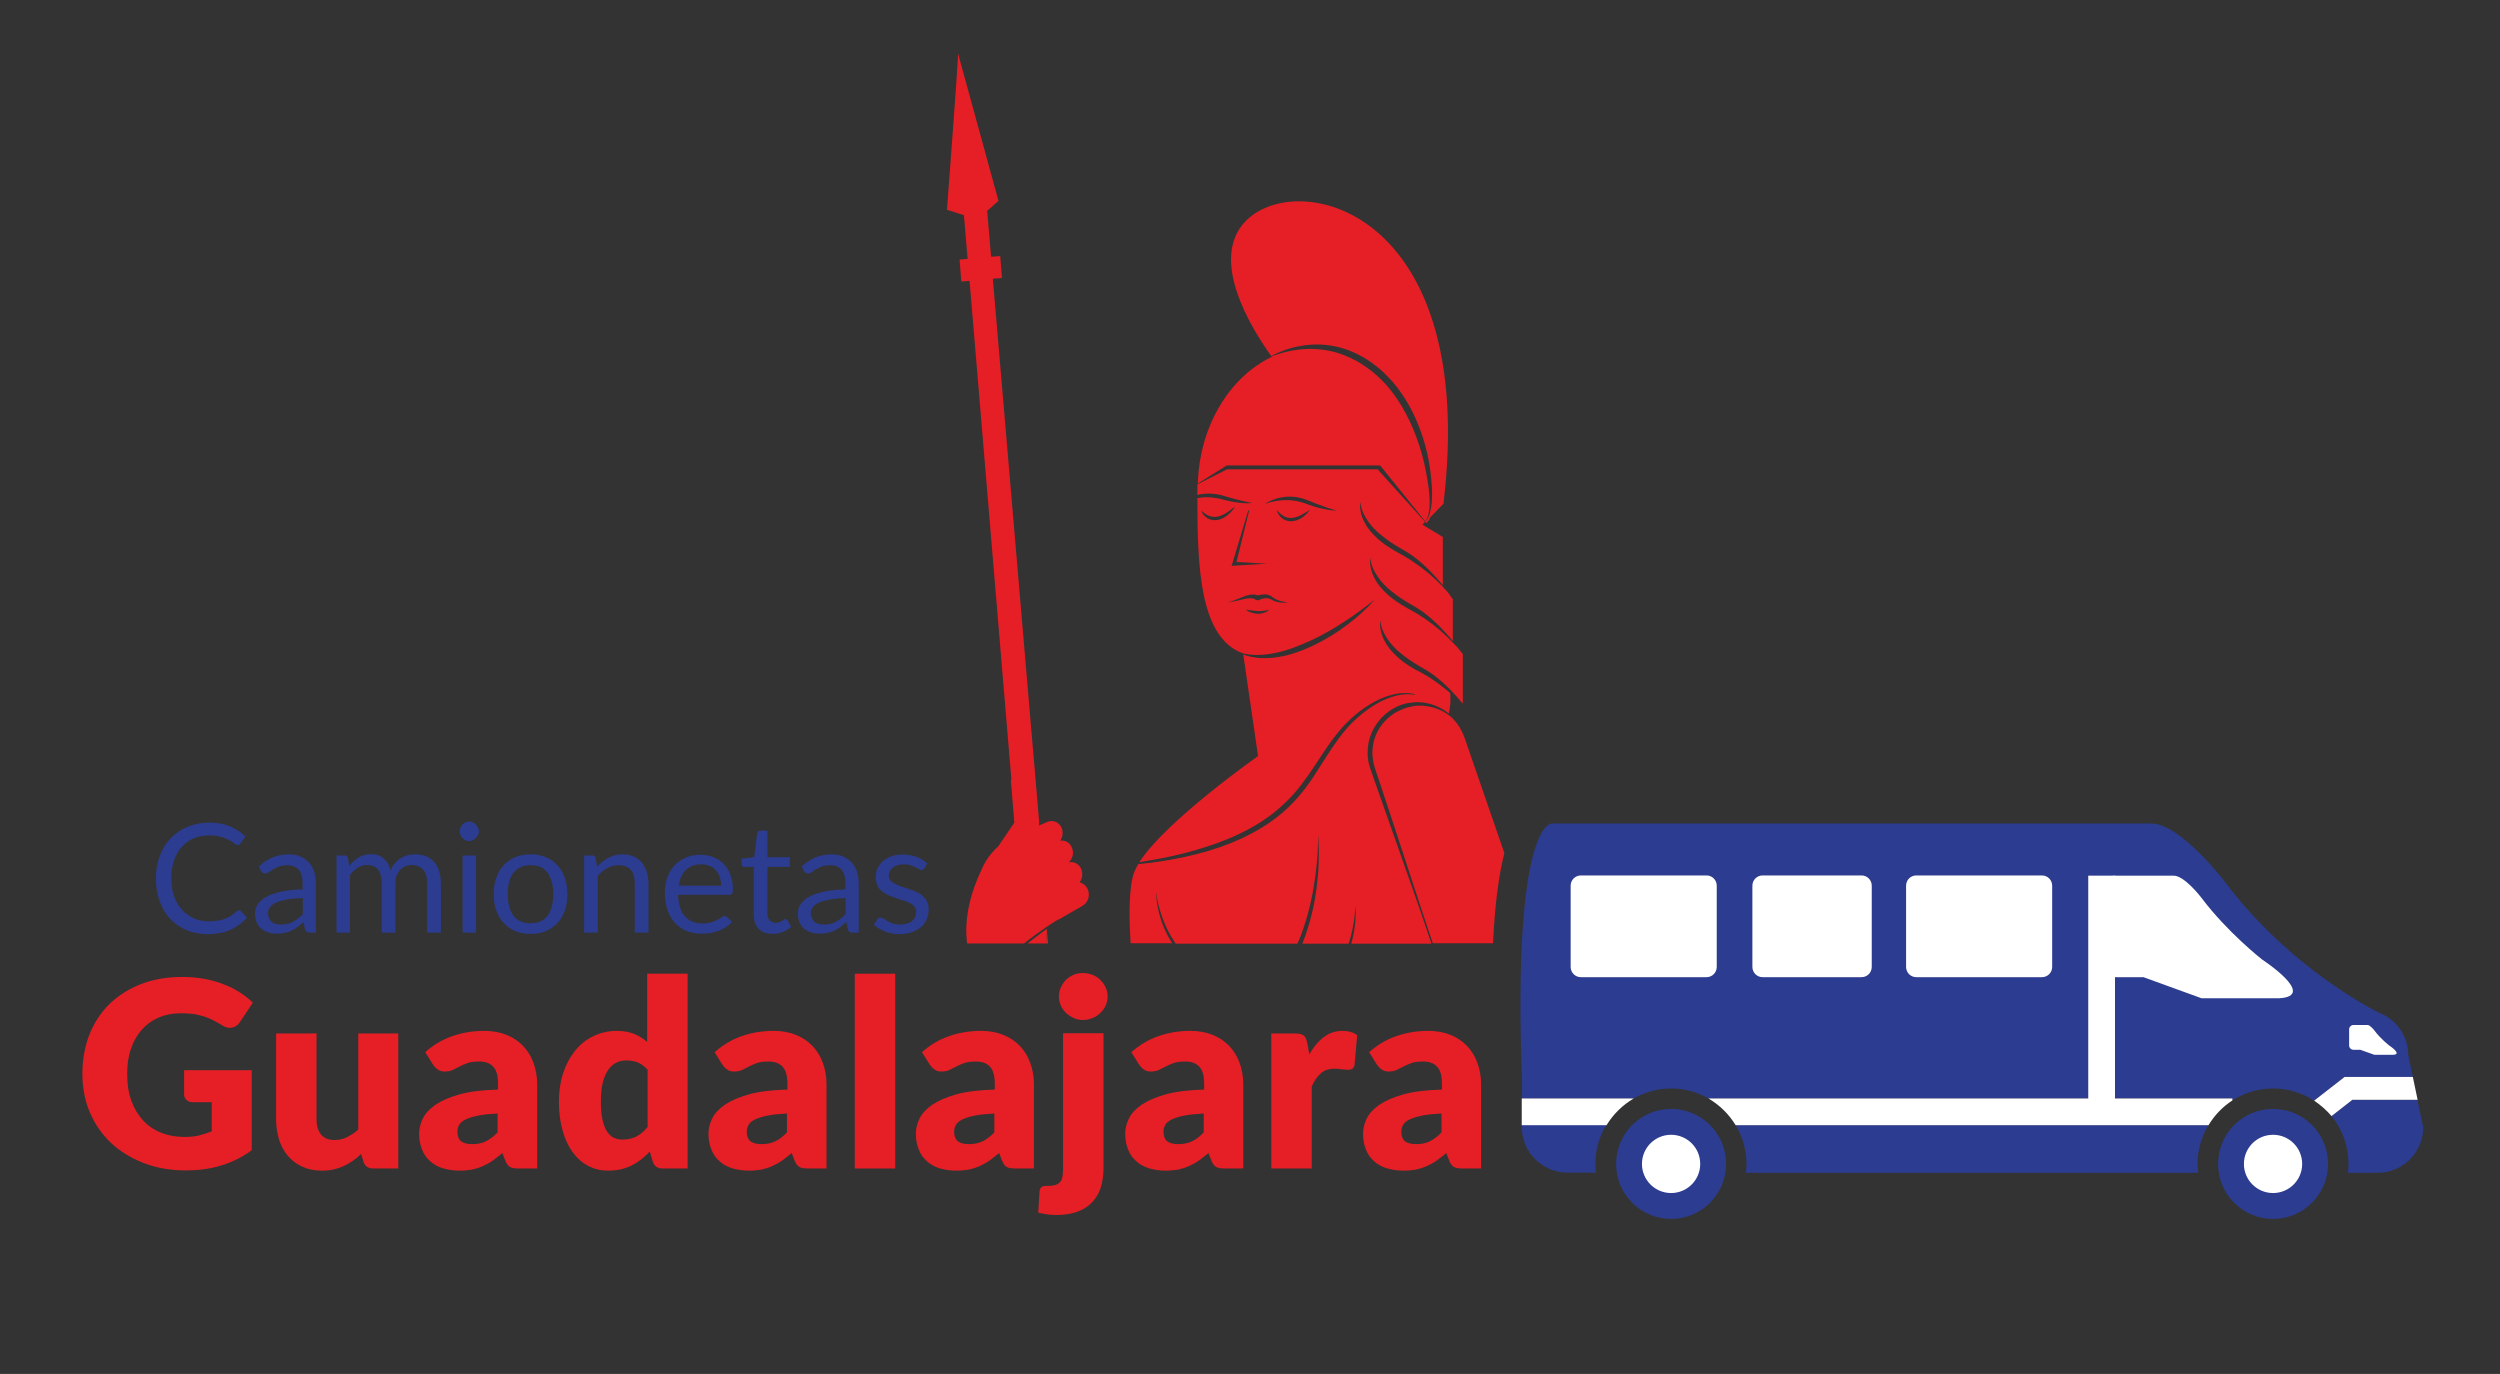 <svg xmlns="http://www.w3.org/2000/svg" xmlns:xlink="http://www.w3.org/1999/xlink" x="0px" y="0px" viewBox="0 0 1150 632" style="enable-background:new 0 0 1150 632;" xml:space="preserve"><rect x="0" y="0" width="1150" height="632" fill="#333333" stroke="none"/><style type="text/css">	.st0{fill:none;stroke:#009FE3;stroke-width:2;stroke-miterlimit:10;}	.st1{opacity:0.44;fill:none;stroke:#009FE3;stroke-width:11;stroke-linecap:round;stroke-miterlimit:10;}	.st2{opacity:0.44;fill:none;stroke:#009FE3;stroke-width:9;stroke-linecap:round;stroke-miterlimit:10;}	.st3{fill:#E51F25;}	.st4{fill:#009640;}	.st5{fill:#FFFFFF;}	.st6{fill:none;stroke:#FFFFFF;stroke-miterlimit:10;}	.st7{fill:none;stroke:#FFFFFF;stroke-width:20;stroke-miterlimit:10;}	.st8{fill:#009FE3;}	.st9{fill:#FFED00;}	.st10{fill:none;stroke:#009FE3;stroke-width:3;stroke-miterlimit:10;}	.st11{fill:#BF1622;stroke:#FFED00;stroke-miterlimit:10;}	.st12{fill:none;}	.st13{fill:#E30613;}	.st14{fill:none;stroke:#E51F25;stroke-width:4;stroke-linecap:round;stroke-miterlimit:10;}	.st15{fill:none;stroke:#E51F25;stroke-width:2;stroke-linecap:round;stroke-miterlimit:10;}	.st16{fill:none;stroke:#E30613;stroke-width:3;stroke-miterlimit:10;}	.st17{fill:none;stroke:#FFFFFF;stroke-width:3;stroke-miterlimit:10;}	.st18{fill:none;stroke:#FFFFFF;stroke-width:3.2;stroke-miterlimit:10;}	.st19{fill:#2C3C90;}	.st20{fill:#020203;}	.st21{fill:none;stroke:#FFFFFF;stroke-width:5;stroke-miterlimit:10;}	.st22{fill:none;stroke:#020203;stroke-miterlimit:10;}	.st23{fill:none;stroke:#FFFFFF;stroke-width:6;stroke-miterlimit:10;}	.st24{fill:none;stroke:#FFFFFF;stroke-width:7;stroke-miterlimit:10;}	.st25{fill:none;stroke:#FFED00;stroke-width:3;stroke-miterlimit:10;}	.st26{fill:none;stroke:#009FE3;stroke-width:50;stroke-linecap:round;stroke-miterlimit:10;}	.st27{fill:none;stroke:#009FE3;stroke-width:50;stroke-miterlimit:10;}	.st28{fill:none;stroke:#009FE3;stroke-width:44;stroke-miterlimit:10;}	.st29{fill:none;stroke:#009FE3;stroke-miterlimit:10;}	.st30{fill:none;stroke:#009FE3;stroke-width:12;stroke-miterlimit:10;}	.st31{opacity:0.55;fill:#009FE3;}	.st32{fill:#991914;}	.st33{fill:none;stroke:#FFFFFF;stroke-width:2;stroke-miterlimit:10;}	.st34{fill:none;stroke:#E51F25;stroke-width:11;stroke-linecap:round;stroke-miterlimit:10;}	.st35{fill:none;stroke:#009FE3;stroke-width:11;stroke-linecap:round;stroke-miterlimit:10;}	.st36{fill:#FCC401;}</style><g id="Capa_1"></g><g id="Capa_2">	<g>		<g>			<g>				<path class="st3" d="M466.6,383.7c0.1,0,0.2,0,0.3,0c0.1,0,0.2,1.8,0.3,1.8c3.2-1.4,6.7-3.9,10-4.9c0,0,0,0,0.1-0.1     c0,0,0.1-0.1,0.1-0.1l0,0c0.4-1.3-0.3,13.1,0.4,12c-0.4,0,0.5-15.6,0.1-15.6l-21.2-248.6l4.2-0.3l-0.8-10.1l-4.2,0.3l-1.8-21.1     l5.2-4.6l-18.6-67.8c0.3,0.9-5.1,71.9-5.1,71.9l7.8,2.5l1.7,20.1l-3.7,0.3l0.8,10.1l3.8-0.3l21.5,256.4     C467,385.7,466.8,383.6,466.6,383.7z"></path>			</g>		</g>	</g>	<g>		<path class="st19" d="M109.9,418.7c0.4,0,0.7,0.2,1,0.5l2.7,2.9c-2.1,2.4-4.5,4.2-7.5,5.6c-2.9,1.3-6.5,2-10.6,2   c-3.6,0-6.9-0.6-9.8-1.9c-2.9-1.2-5.4-3-7.5-5.2c-2.1-2.3-3.7-5-4.8-8.1c-1.1-3.2-1.7-6.6-1.7-10.4c0-3.8,0.6-7.2,1.8-10.4   c1.2-3.2,2.9-5.9,5-8.1c2.2-2.3,4.7-4,7.8-5.3c3-1.2,6.3-1.9,10-1.9c3.6,0,6.7,0.6,9.4,1.7c2.7,1.1,5.1,2.7,7.2,4.7l-2.2,3.1   c-0.1,0.2-0.3,0.4-0.5,0.6c-0.2,0.2-0.5,0.2-0.9,0.2c-0.4,0-0.9-0.2-1.5-0.7c-0.6-0.5-1.4-1-2.4-1.5c-1-0.6-2.2-1.1-3.7-1.5   c-1.5-0.5-3.3-0.7-5.4-0.7c-2.6,0-5,0.4-7.1,1.3s-4,2.2-5.5,3.9c-1.6,1.7-2.8,3.8-3.6,6.2c-0.9,2.5-1.3,5.2-1.3,8.3   c0,3.1,0.4,5.9,1.3,8.4c0.9,2.5,2.1,4.5,3.7,6.2c1.6,1.7,3.4,3,5.5,3.9c2.1,0.9,4.4,1.3,6.8,1.3c1.5,0,2.8-0.1,4-0.3   c1.2-0.2,2.3-0.4,3.3-0.8c1-0.4,2-0.8,2.8-1.4c0.9-0.6,1.7-1.3,2.6-2C109.1,418.8,109.5,418.7,109.9,418.7z"></path>		<path class="st19" d="M119.1,398.6c2-1.9,4.1-3.3,6.3-4.2c2.3-0.9,4.8-1.4,7.5-1.4c2,0,3.7,0.3,5.3,1c1.5,0.7,2.8,1.6,3.9,2.7   c1.1,1.2,1.8,2.6,2.4,4.2c0.5,1.7,0.8,3.5,0.8,5.5V429h-2.8c-0.6,0-1.1-0.1-1.4-0.3c-0.3-0.2-0.6-0.6-0.8-1.2l-0.7-3.4   c-0.9,0.9-1.8,1.6-2.7,2.3s-1.8,1.2-2.8,1.7c-1,0.5-2,0.8-3.1,1c-1.1,0.2-2.3,0.4-3.7,0.4c-1.4,0-2.7-0.2-3.9-0.6s-2.3-1-3.2-1.7   s-1.6-1.7-2.1-2.9c-0.5-1.2-0.8-2.6-0.8-4.2c0-1.4,0.4-2.7,1.2-4c0.8-1.3,2-2.4,3.7-3.4s4-1.8,6.8-2.5c2.8-0.6,6.2-1,10.2-1.1   v-2.8c0-2.8-0.6-4.8-1.8-6.2c-1.2-1.4-2.9-2.1-5.2-2.1c-1.5,0-2.8,0.2-3.9,0.6c-1,0.4-1.9,0.8-2.7,1.3c-0.8,0.5-1.4,0.9-2,1.3   c-0.5,0.4-1.1,0.6-1.6,0.6c-0.4,0-0.8-0.1-1.1-0.3c-0.3-0.2-0.6-0.5-0.8-0.8L119.1,398.6z M139.2,413.1c-2.9,0.1-5.3,0.3-7.3,0.7   c-2,0.4-3.7,0.8-4.9,1.4c-1.3,0.6-2.2,1.3-2.8,2.1c-0.6,0.8-0.9,1.7-0.9,2.7c0,0.9,0.2,1.7,0.5,2.4s0.7,1.2,1.2,1.7   c0.5,0.4,1.1,0.7,1.9,0.9c0.7,0.2,1.5,0.3,2.3,0.3c1.1,0,2.1-0.1,3-0.3s1.8-0.5,2.6-1s1.6-0.9,2.3-1.5c0.7-0.6,1.5-1.2,2.2-2   V413.1z"></path>		<path class="st19" d="M154.8,429v-35.5h3.7c0.9,0,1.4,0.4,1.6,1.3l0.5,3.6c1.3-1.6,2.8-2.9,4.4-4c1.6-1,3.5-1.5,5.7-1.5   c2.4,0,4.3,0.7,5.8,2c1.5,1.3,2.5,3.1,3.2,5.4c0.5-1.3,1.2-2.4,2-3.3c0.8-0.9,1.7-1.7,2.7-2.3c1-0.6,2.1-1.1,3.2-1.3   c1.1-0.3,2.3-0.4,3.4-0.4c1.9,0,3.5,0.3,5,0.9c1.5,0.6,2.7,1.5,3.7,2.6c1,1.1,1.8,2.5,2.3,4.2c0.5,1.7,0.8,3.6,0.8,5.7V429h-6.3   v-22.6c0-2.8-0.6-4.9-1.8-6.3c-1.2-1.4-3-2.2-5.2-2.2c-1,0-2,0.2-2.9,0.5c-0.9,0.4-1.7,0.9-2.4,1.6c-0.7,0.7-1.3,1.6-1.7,2.6   c-0.4,1.1-0.6,2.3-0.6,3.7V429h-6.3v-22.6c0-2.8-0.6-5-1.7-6.4c-1.1-1.4-2.8-2.1-5-2.1c-1.5,0-3,0.4-4.3,1.2   c-1.3,0.8-2.5,2-3.6,3.4V429H154.8z"></path>		<path class="st19" d="M220.3,382.4c0,0.6-0.1,1.2-0.4,1.7c-0.2,0.5-0.6,1-1,1.4s-0.9,0.7-1.4,1c-0.5,0.2-1.1,0.4-1.7,0.4   c-0.6,0-1.2-0.1-1.7-0.4c-0.5-0.2-1-0.6-1.4-1c-0.4-0.4-0.7-0.9-0.9-1.4c-0.2-0.5-0.3-1.1-0.3-1.7c0-0.6,0.1-1.2,0.3-1.7   c0.2-0.5,0.5-1,0.9-1.4c0.4-0.4,0.9-0.7,1.4-1c0.5-0.2,1.1-0.4,1.7-0.4c0.6,0,1.2,0.1,1.7,0.4c0.5,0.2,1,0.6,1.4,1   c0.4,0.4,0.7,0.9,1,1.4C220.2,381.3,220.3,381.8,220.3,382.4z M219,393.6V429h-6.2v-35.5H219z"></path>		<path class="st19" d="M244.1,393c2.6,0,4.9,0.4,7,1.3c2.1,0.9,3.8,2.1,5.3,3.7c1.5,1.6,2.6,3.5,3.4,5.8s1.2,4.8,1.2,7.5   c0,2.8-0.4,5.3-1.2,7.6c-0.8,2.2-1.9,4.2-3.4,5.7c-1.5,1.6-3.2,2.8-5.3,3.7c-2.1,0.9-4.4,1.3-7,1.3c-2.6,0-5-0.4-7.1-1.3   s-3.9-2.1-5.3-3.7c-1.5-1.6-2.6-3.5-3.4-5.7c-0.8-2.2-1.2-4.8-1.2-7.6c0-2.8,0.4-5.3,1.2-7.5c0.8-2.3,1.9-4.2,3.4-5.8   s3.2-2.8,5.3-3.7S241.5,393,244.1,393z M244.1,424.7c3.5,0,6.1-1.2,7.8-3.5s2.6-5.6,2.6-9.8c0-4.2-0.9-7.5-2.6-9.9   c-1.7-2.4-4.3-3.5-7.8-3.5c-1.8,0-3.3,0.3-4.6,0.9c-1.3,0.6-2.4,1.5-3.3,2.6c-0.9,1.1-1.5,2.5-2,4.2s-0.6,3.6-0.6,5.7   c0,4.2,0.9,7.5,2.6,9.8S240.6,424.7,244.1,424.7z"></path>		<path class="st19" d="M274.7,398.7c0.8-0.9,1.6-1.6,2.4-2.3s1.8-1.3,2.7-1.8s2-0.9,3.1-1.2c1.1-0.3,2.3-0.4,3.5-0.4   c1.9,0,3.6,0.3,5.1,1c1.5,0.6,2.7,1.6,3.7,2.7c1,1.2,1.7,2.6,2.3,4.3c0.5,1.7,0.8,3.5,0.8,5.5V429h-6.3v-22.6   c0-2.7-0.6-4.8-1.8-6.2c-1.2-1.5-3.1-2.2-5.6-2.2c-1.8,0-3.6,0.4-5.2,1.3s-3.1,2.1-4.4,3.6V429h-6.3v-35.5h3.7   c0.9,0,1.4,0.4,1.6,1.3L274.7,398.7z"></path>		<path class="st19" d="M336.7,424.1c-0.8,0.9-1.7,1.7-2.8,2.4c-1.1,0.7-2.2,1.3-3.4,1.7s-2.5,0.8-3.8,1c-1.3,0.2-2.6,0.3-3.9,0.3   c-2.4,0-4.7-0.4-6.8-1.2c-2.1-0.8-3.8-2-5.4-3.6c-1.5-1.6-2.7-3.6-3.5-5.9c-0.8-2.4-1.3-5.1-1.3-8.1c0-2.5,0.4-4.8,1.1-6.9   c0.8-2.1,1.8-4,3.3-5.6c1.4-1.6,3.2-2.8,5.2-3.7c2.1-0.9,4.4-1.3,6.9-1.3c2.1,0,4.1,0.4,5.9,1.1c1.8,0.7,3.4,1.7,4.7,3.1   s2.4,3,3.1,5s1.1,4.2,1.1,6.7c0,1-0.1,1.6-0.3,2c-0.2,0.3-0.6,0.5-1.2,0.5h-23.7c0.1,2.2,0.4,4.2,0.9,5.8c0.5,1.7,1.3,3,2.3,4.1   c1,1.1,2.1,1.9,3.5,2.5c1.4,0.5,2.9,0.8,4.5,0.8c1.6,0,2.9-0.2,4-0.5c1.1-0.4,2.1-0.8,2.9-1.2s1.5-0.8,2-1.2   c0.5-0.4,1-0.5,1.4-0.5c0.5,0,0.9,0.2,1.2,0.6L336.7,424.1z M331.7,407.4c0-1.4-0.2-2.8-0.6-4c-0.4-1.2-1-2.2-1.8-3.1   c-0.8-0.9-1.7-1.6-2.9-2c-1.1-0.5-2.4-0.7-3.8-0.7c-3,0-5.3,0.9-7.1,2.6s-2.8,4.1-3.2,7.2H331.7z"></path>		<path class="st19" d="M355.5,429.6c-2.8,0-5-0.8-6.5-2.3c-1.5-1.6-2.3-3.8-2.3-6.8v-21.7h-4.3c-0.4,0-0.7-0.1-0.9-0.3   c-0.3-0.2-0.4-0.6-0.4-1v-2.5l5.8-0.7l1.4-11c0.1-0.3,0.2-0.6,0.5-0.9c0.2-0.2,0.6-0.3,1-0.3h3.2v12.2h10.3v4.5H353v21.3   c0,1.5,0.4,2.6,1.1,3.3c0.7,0.7,1.7,1.1,2.8,1.1c0.7,0,1.2-0.1,1.7-0.3c0.5-0.2,0.9-0.4,1.2-0.6c0.3-0.2,0.6-0.4,0.9-0.6   c0.2-0.2,0.5-0.3,0.6-0.3c0.3,0,0.6,0.2,0.9,0.6l1.8,3c-1.1,1-2.4,1.8-3.9,2.4C358.7,429.3,357.1,429.6,355.5,429.6z"></path>		<path class="st19" d="M368.8,398.6c2-1.9,4.1-3.3,6.3-4.2c2.3-0.9,4.8-1.4,7.5-1.4c2,0,3.7,0.3,5.3,1c1.5,0.7,2.8,1.6,3.9,2.7   c1.1,1.2,1.8,2.6,2.4,4.2c0.5,1.7,0.8,3.5,0.8,5.5V429h-2.8c-0.6,0-1.1-0.1-1.4-0.3c-0.3-0.2-0.6-0.6-0.8-1.2l-0.7-3.4   c-0.9,0.9-1.8,1.6-2.7,2.3s-1.8,1.2-2.8,1.7c-1,0.5-2,0.8-3.1,1c-1.1,0.2-2.3,0.4-3.7,0.4c-1.4,0-2.7-0.2-3.9-0.6s-2.3-1-3.2-1.7   s-1.6-1.7-2.1-2.9c-0.5-1.2-0.8-2.6-0.8-4.2c0-1.4,0.4-2.7,1.2-4c0.8-1.3,2-2.4,3.7-3.4s4-1.8,6.8-2.5c2.8-0.6,6.2-1,10.2-1.1   v-2.8c0-2.8-0.6-4.8-1.8-6.2c-1.2-1.4-2.9-2.1-5.2-2.1c-1.5,0-2.8,0.2-3.9,0.6c-1,0.4-1.9,0.8-2.7,1.3c-0.8,0.5-1.4,0.9-2,1.3   c-0.5,0.4-1.1,0.6-1.6,0.6c-0.4,0-0.8-0.1-1.1-0.3c-0.3-0.2-0.6-0.5-0.8-0.8L368.8,398.6z M388.9,413.1c-2.9,0.1-5.3,0.3-7.3,0.7   c-2,0.4-3.7,0.8-4.9,1.4c-1.3,0.6-2.2,1.3-2.8,2.1c-0.6,0.8-0.9,1.7-0.9,2.7c0,0.9,0.2,1.7,0.5,2.4s0.7,1.2,1.2,1.7   c0.5,0.4,1.1,0.7,1.9,0.9c0.7,0.2,1.5,0.3,2.3,0.3c1.1,0,2.1-0.1,3-0.3s1.8-0.5,2.6-1s1.6-0.9,2.3-1.5c0.7-0.6,1.5-1.2,2.2-2   V413.1z"></path>		<path class="st19" d="M425.2,399.4c-0.3,0.5-0.7,0.8-1.3,0.8c-0.3,0-0.7-0.1-1.2-0.4s-1-0.5-1.6-0.9c-0.6-0.3-1.4-0.6-2.3-0.9   c-0.9-0.3-1.9-0.4-3.1-0.4c-1.1,0-2,0.1-2.8,0.4c-0.8,0.3-1.6,0.6-2.2,1.1c-0.6,0.5-1.1,1-1.4,1.6s-0.5,1.3-0.5,2   c0,0.9,0.3,1.7,0.8,2.3c0.5,0.6,1.2,1.1,2.1,1.6c0.9,0.4,1.8,0.8,2.9,1.2c1.1,0.3,2.2,0.7,3.4,1.1c1.2,0.4,2.3,0.8,3.4,1.3   c1.1,0.5,2.1,1,2.9,1.8s1.6,1.6,2.1,2.6c0.5,1,0.8,2.2,0.8,3.7c0,1.6-0.3,3.1-0.9,4.5c-0.6,1.4-1.4,2.6-2.6,3.6   c-1.1,1-2.5,1.8-4.2,2.4c-1.7,0.6-3.6,0.9-5.7,0.9c-2.5,0-4.7-0.4-6.7-1.2c-2-0.8-3.7-1.8-5.1-3.1l1.5-2.4   c0.2-0.3,0.4-0.5,0.7-0.7c0.3-0.2,0.6-0.2,1-0.2c0.4,0,0.9,0.2,1.3,0.5c0.5,0.3,1,0.7,1.7,1.1c0.7,0.4,1.5,0.8,2.4,1.1   c1,0.3,2.1,0.5,3.6,0.5c1.2,0,2.3-0.2,3.2-0.5c0.9-0.3,1.7-0.7,2.3-1.3c0.6-0.5,1.1-1.2,1.3-1.9c0.3-0.7,0.4-1.4,0.4-2.2   c0-1-0.3-1.8-0.8-2.4c-0.5-0.6-1.2-1.2-2.1-1.6s-1.8-0.9-3-1.2c-1.1-0.3-2.2-0.7-3.4-1.1c-1.2-0.4-2.3-0.8-3.4-1.3   c-1.1-0.5-2.1-1.1-3-1.8s-1.6-1.6-2.1-2.7s-0.8-2.4-0.8-3.9c0-1.4,0.3-2.7,0.8-3.9c0.6-1.2,1.4-2.3,2.4-3.3c1.1-0.9,2.4-1.7,4-2.3   c1.6-0.6,3.3-0.8,5.4-0.8c2.3,0,4.4,0.4,6.3,1.1c1.9,0.7,3.5,1.7,4.8,3L425.2,399.4z"></path>	</g>	<g>		<path class="st3" d="M84.8,492.3h31v36.8c-4.5,3.3-9.2,5.6-14.3,7.1s-10.3,2.2-15.8,2.2c-7.2,0-13.7-1.1-19.6-3.4   c-5.9-2.3-10.9-5.4-15.1-9.3c-4.2-4-7.4-8.7-9.7-14.1c-2.3-5.4-3.4-11.4-3.4-17.7c0-6.5,1.1-12.5,3.2-17.9s5.2-10.1,9.2-14.1   c4-3.9,8.9-7,14.5-9.2s12-3.3,19.1-3.3c3.6,0,7,0.3,10.2,0.9c3.2,0.6,6.1,1.4,8.8,2.5c2.7,1,5.2,2.3,7.4,3.7c2.2,1.4,4.2,3,6,4.7   l-5.9,8.9c-0.9,1.4-2.1,2.3-3.6,2.6c-1.5,0.3-3,0-4.7-1.1c-1.6-1-3.1-1.8-4.5-2.5c-1.4-0.7-2.9-1.3-4.3-1.7c-1.5-0.4-3-0.8-4.7-1   c-1.6-0.2-3.5-0.3-5.5-0.3c-3.8,0-7.2,0.7-10.2,2c-3,1.3-5.6,3.2-7.8,5.7c-2.1,2.4-3.8,5.4-4.9,8.8c-1.2,3.4-1.7,7.2-1.7,11.4   c0,4.6,0.6,8.7,1.9,12.3s3.1,6.6,5.4,9.1c2.3,2.5,5.1,4.4,8.4,5.7c3.3,1.3,6.9,1.9,10.8,1.9c2.4,0,4.6-0.2,6.6-0.7   s3.9-1.1,5.8-1.9V507h-8.6c-1.3,0-2.3-0.3-3-1c-0.7-0.7-1.1-1.5-1.1-2.6V492.3z"></path>		<path class="st3" d="M183.2,475.4v62.1h-11.5c-2.3,0-3.8-1-4.5-3.1l-1.1-3.6c-1.2,1.2-2.4,2.2-3.7,3.1c-1.3,0.9-2.6,1.7-4.1,2.4   c-1.5,0.7-3,1.2-4.7,1.6s-3.5,0.6-5.5,0.6c-3.4,0-6.4-0.6-9-1.8c-2.6-1.2-4.8-2.8-6.6-4.9c-1.8-2.1-3.2-4.6-4.1-7.5   c-0.9-2.9-1.4-6-1.4-9.5v-39.4h18.6v39.4c0,3.1,0.7,5.4,2.1,7.1s3.4,2.5,6.2,2.5c2,0,3.9-0.4,5.7-1.3c1.8-0.9,3.5-2,5.2-3.5v-44.2   H183.2z"></path>		<path class="st3" d="M195.6,484c3.7-3.3,7.9-5.8,12.5-7.4c4.6-1.6,9.5-2.4,14.7-2.4c3.7,0,7.1,0.6,10.1,1.8c3,1.2,5.6,2.9,7.7,5.1   c2.1,2.2,3.7,4.8,4.8,7.8s1.7,6.3,1.7,9.8v38.8h-8.5c-1.8,0-3.1-0.2-4-0.7c-0.9-0.5-1.6-1.5-2.2-3l-1.3-3.4   c-1.6,1.3-3.1,2.5-4.5,3.5c-1.4,1-2.9,1.8-4.5,2.5c-1.5,0.7-3.2,1.2-4.9,1.6c-1.7,0.3-3.7,0.5-5.8,0.5c-2.8,0-5.4-0.4-7.7-1.1   c-2.3-0.7-4.3-1.8-5.9-3.3c-1.6-1.4-2.9-3.2-3.7-5.4c-0.9-2.1-1.3-4.6-1.3-7.4c0-2.2,0.6-4.5,1.7-6.8c1.1-2.3,3.1-4.4,5.8-6.3   c2.8-1.9,6.5-3.5,11.1-4.8c4.7-1.3,10.6-2,17.7-2.2v-2.6c0-3.6-0.7-6.3-2.2-7.9c-1.5-1.6-3.6-2.4-6.4-2.4c-2.2,0-4,0.2-5.4,0.7   c-1.4,0.5-2.6,1-3.7,1.6c-1.1,0.6-2.2,1.1-3.2,1.6s-2.3,0.7-3.7,0.7c-1.3,0-2.4-0.3-3.2-1c-0.9-0.6-1.6-1.4-2.2-2.3L195.6,484z    M229,512.2c-3.7,0.2-6.8,0.5-9.2,1c-2.4,0.5-4.3,1.1-5.7,1.8c-1.4,0.7-2.4,1.5-2.9,2.5c-0.5,0.9-0.8,1.9-0.8,3   c0,2.1,0.6,3.6,1.7,4.5c1.2,0.9,2.9,1.3,5.1,1.3c2.4,0,4.5-0.4,6.3-1.3s3.6-2.2,5.4-4.1V512.2z"></path>		<path class="st3" d="M316.3,447.9v89.6h-11.5c-2.3,0-3.8-1-4.5-3.1l-1.4-4.7c-1.2,1.3-2.5,2.5-3.9,3.6c-1.4,1.1-2.8,2-4.4,2.8   c-1.6,0.8-3.3,1.4-5.1,1.8c-1.8,0.4-3.8,0.6-5.9,0.6c-3.2,0-6.2-0.7-9-2.2c-2.8-1.4-5.1-3.5-7.1-6.2c-2-2.7-3.6-6-4.7-10   c-1.1-3.9-1.7-8.4-1.7-13.4c0-4.6,0.6-8.9,1.9-12.9s3.1-7.4,5.4-10.3c2.3-2.9,5.1-5.2,8.4-6.8c3.3-1.6,6.9-2.5,10.8-2.5   c3.2,0,5.9,0.5,8.1,1.4c2.2,0.9,4.2,2.2,6,3.7v-31.4H316.3z M297.8,492c-1.4-1.6-2.9-2.6-4.5-3.3c-1.6-0.6-3.4-0.9-5.1-0.9   c-1.7,0-3.3,0.3-4.7,1c-1.4,0.7-2.7,1.8-3.7,3.3s-1.9,3.4-2.5,5.8c-0.6,2.4-0.9,5.3-0.9,8.7c0,3.3,0.2,6,0.7,8.3   c0.5,2.2,1.1,4,2,5.4s1.9,2.4,3.1,3s2.5,0.9,4,0.9c1.4,0,2.6-0.1,3.7-0.4c1.1-0.3,2.1-0.6,3-1.1c0.9-0.5,1.8-1.1,2.6-1.8   s1.6-1.6,2.4-2.5V492z"></path>		<path class="st3" d="M328.7,484c3.8-3.3,7.9-5.8,12.5-7.4c4.6-1.6,9.5-2.4,14.7-2.4c3.8,0,7.1,0.6,10.1,1.8s5.6,2.9,7.7,5.1   c2.1,2.2,3.7,4.8,4.8,7.8c1.1,3,1.7,6.3,1.7,9.8v38.8h-8.5c-1.8,0-3.1-0.2-4-0.7c-0.9-0.5-1.6-1.5-2.2-3l-1.3-3.4   c-1.6,1.3-3.1,2.5-4.5,3.5c-1.4,1-2.9,1.8-4.5,2.5c-1.5,0.7-3.2,1.2-4.9,1.6c-1.7,0.3-3.7,0.5-5.8,0.5c-2.8,0-5.4-0.4-7.7-1.1   c-2.3-0.7-4.3-1.8-5.9-3.3c-1.6-1.4-2.9-3.2-3.7-5.4c-0.9-2.1-1.3-4.6-1.3-7.4c0-2.2,0.6-4.5,1.7-6.8c1.1-2.3,3.1-4.4,5.8-6.3   c2.8-1.9,6.5-3.5,11.1-4.8c4.7-1.3,10.6-2,17.7-2.2v-2.6c0-3.6-0.7-6.3-2.2-7.9c-1.5-1.6-3.6-2.4-6.4-2.4c-2.2,0-4,0.2-5.4,0.7   s-2.6,1-3.7,1.6c-1.1,0.6-2.2,1.1-3.2,1.6s-2.3,0.7-3.7,0.7c-1.3,0-2.4-0.3-3.2-1c-0.9-0.6-1.6-1.4-2.2-2.3L328.7,484z    M362.1,512.2c-3.7,0.2-6.8,0.5-9.2,1c-2.4,0.5-4.3,1.1-5.7,1.8c-1.4,0.7-2.4,1.5-2.9,2.5c-0.5,0.9-0.8,1.9-0.8,3   c0,2.1,0.6,3.6,1.7,4.5c1.2,0.9,2.9,1.3,5.1,1.3c2.4,0,4.5-0.4,6.3-1.3c1.8-0.8,3.6-2.2,5.4-4.1V512.2z"></path>		<path class="st3" d="M411.8,447.9v89.6h-18.6v-89.6H411.8z"></path>		<path class="st3" d="M424.1,484c3.7-3.3,7.9-5.8,12.5-7.4c4.6-1.6,9.5-2.4,14.7-2.4c3.7,0,7.1,0.6,10.1,1.8c3,1.2,5.6,2.9,7.7,5.1   c2.1,2.2,3.7,4.8,4.8,7.8s1.7,6.3,1.7,9.8v38.8h-8.5c-1.8,0-3.1-0.2-4-0.7c-0.9-0.5-1.6-1.5-2.2-3l-1.3-3.4   c-1.6,1.3-3.1,2.5-4.5,3.5c-1.4,1-2.9,1.8-4.5,2.5c-1.5,0.7-3.2,1.2-4.9,1.6c-1.7,0.3-3.7,0.5-5.8,0.5c-2.8,0-5.4-0.4-7.7-1.1   c-2.3-0.7-4.3-1.8-5.9-3.3c-1.6-1.4-2.9-3.2-3.7-5.4c-0.9-2.1-1.3-4.6-1.3-7.4c0-2.2,0.6-4.5,1.7-6.8c1.1-2.3,3.1-4.4,5.8-6.3   c2.8-1.9,6.5-3.5,11.1-4.8c4.7-1.3,10.6-2,17.7-2.2v-2.6c0-3.6-0.7-6.3-2.2-7.9c-1.5-1.6-3.6-2.4-6.4-2.4c-2.2,0-4,0.2-5.4,0.7   c-1.4,0.5-2.6,1-3.7,1.6c-1.1,0.6-2.2,1.1-3.2,1.6s-2.3,0.7-3.7,0.7c-1.3,0-2.4-0.3-3.2-1c-0.9-0.6-1.6-1.4-2.2-2.3L424.1,484z    M457.5,512.2c-3.7,0.2-6.8,0.5-9.2,1c-2.4,0.5-4.3,1.1-5.7,1.8c-1.4,0.7-2.4,1.5-2.9,2.5c-0.5,0.9-0.8,1.9-0.8,3   c0,2.1,0.6,3.6,1.7,4.5c1.2,0.9,2.9,1.3,5.1,1.3c2.4,0,4.5-0.4,6.3-1.3s3.6-2.2,5.4-4.1V512.2z"></path>		<path class="st3" d="M507.6,475.4v62.2c0,2.9-0.4,5.7-1.1,8.2s-2,4.8-3.7,6.8c-1.7,1.9-3.9,3.5-6.7,4.6c-2.8,1.1-6.2,1.7-10.3,1.7   c-1.5,0-2.9-0.1-4.2-0.3c-1.3-0.2-2.6-0.4-4-0.8l0.6-9.8c0.1-0.8,0.4-1.5,0.8-1.9c0.5-0.4,1.4-0.6,2.9-0.6s2.6-0.1,3.5-0.4   c0.9-0.2,1.6-0.7,2.2-1.3s0.9-1.4,1.1-2.4c0.2-1,0.3-2.3,0.3-3.9v-62.2H507.6z M509.5,458.4c0,1.5-0.3,2.9-0.9,4.2   c-0.6,1.3-1.4,2.4-2.5,3.4c-1,1-2.2,1.8-3.6,2.3c-1.4,0.6-2.8,0.9-4.4,0.9c-1.5,0-2.9-0.3-4.2-0.9c-1.3-0.6-2.5-1.4-3.5-2.3   c-1-1-1.8-2.1-2.4-3.4c-0.6-1.3-0.9-2.7-0.9-4.2c0-1.5,0.3-2.9,0.9-4.2c0.6-1.3,1.4-2.5,2.4-3.5s2.2-1.8,3.5-2.3   c1.3-0.6,2.7-0.8,4.2-0.8c1.6,0,3,0.3,4.4,0.8c1.4,0.6,2.6,1.3,3.6,2.3s1.9,2.2,2.5,3.5C509.2,455.5,509.5,456.9,509.5,458.4z"></path>		<path class="st3" d="M520.4,484c3.8-3.3,7.9-5.8,12.5-7.4c4.6-1.6,9.5-2.4,14.7-2.4c3.8,0,7.1,0.6,10.1,1.8s5.6,2.9,7.7,5.1   c2.1,2.2,3.7,4.8,4.8,7.8c1.1,3,1.7,6.3,1.7,9.8v38.8h-8.5c-1.8,0-3.1-0.2-4-0.7c-0.9-0.5-1.6-1.5-2.2-3l-1.3-3.4   c-1.6,1.3-3.1,2.5-4.5,3.5c-1.4,1-2.9,1.8-4.5,2.5c-1.5,0.7-3.2,1.2-4.9,1.6c-1.7,0.3-3.7,0.5-5.8,0.5c-2.8,0-5.4-0.4-7.7-1.1   c-2.3-0.7-4.3-1.8-5.9-3.3c-1.6-1.4-2.9-3.2-3.7-5.4c-0.9-2.1-1.3-4.6-1.3-7.4c0-2.2,0.6-4.5,1.7-6.8c1.1-2.3,3.1-4.4,5.8-6.3   c2.8-1.9,6.5-3.5,11.1-4.8c4.7-1.3,10.6-2,17.7-2.2v-2.6c0-3.6-0.7-6.3-2.2-7.9c-1.5-1.6-3.6-2.4-6.4-2.4c-2.2,0-4,0.2-5.4,0.7   s-2.6,1-3.7,1.6c-1.1,0.6-2.2,1.1-3.2,1.6s-2.3,0.7-3.7,0.7c-1.3,0-2.4-0.3-3.2-1c-0.9-0.6-1.6-1.4-2.2-2.3L520.4,484z    M553.8,512.2c-3.7,0.2-6.8,0.5-9.2,1c-2.4,0.5-4.3,1.1-5.7,1.8c-1.4,0.7-2.4,1.5-2.9,2.5c-0.5,0.9-0.8,1.9-0.8,3   c0,2.1,0.6,3.6,1.7,4.5c1.2,0.9,2.9,1.3,5.1,1.3c2.4,0,4.5-0.4,6.3-1.3c1.8-0.8,3.6-2.2,5.4-4.1V512.2z"></path>		<path class="st3" d="M602.3,485c1.9-3.4,4.1-6,6.6-7.9c2.5-1.9,5.4-2.9,8.6-2.9c2.8,0,5.1,0.7,6.8,2l-1.2,13.6   c-0.2,0.9-0.5,1.5-1,1.8c-0.5,0.3-1.1,0.5-1.9,0.5c-0.3,0-0.7,0-1.3-0.1c-0.5,0-1.1-0.1-1.6-0.1c-0.6-0.1-1.1-0.1-1.7-0.2   c-0.6-0.1-1.1-0.1-1.6-0.1c-2.7,0-4.9,0.7-6.5,2.2c-1.6,1.4-3,3.4-4.1,6v37.7h-18.6v-62.1h11c0.9,0,1.7,0.1,2.3,0.2   c0.6,0.2,1.1,0.4,1.6,0.7c0.4,0.3,0.7,0.8,1,1.3c0.2,0.6,0.4,1.2,0.6,2L602.3,485z"></path>		<path class="st3" d="M629.8,484c3.7-3.3,7.9-5.8,12.5-7.4c4.6-1.6,9.5-2.4,14.7-2.4c3.7,0,7.1,0.6,10.1,1.8c3,1.2,5.6,2.9,7.7,5.1   c2.1,2.2,3.7,4.8,4.8,7.8s1.7,6.3,1.7,9.8v38.8h-8.5c-1.8,0-3.1-0.2-4-0.7c-0.9-0.5-1.6-1.5-2.2-3l-1.3-3.4   c-1.6,1.3-3.1,2.5-4.5,3.5c-1.4,1-2.9,1.8-4.5,2.5c-1.5,0.7-3.2,1.2-4.9,1.6c-1.7,0.3-3.7,0.5-5.8,0.5c-2.8,0-5.4-0.4-7.7-1.1   c-2.3-0.7-4.3-1.8-5.9-3.3c-1.6-1.4-2.9-3.2-3.7-5.4c-0.9-2.1-1.3-4.6-1.3-7.4c0-2.2,0.6-4.5,1.7-6.8c1.1-2.3,3.1-4.4,5.8-6.3   c2.8-1.9,6.5-3.5,11.1-4.8c4.7-1.3,10.6-2,17.7-2.2v-2.6c0-3.6-0.7-6.3-2.2-7.9c-1.5-1.6-3.6-2.4-6.4-2.4c-2.2,0-4,0.2-5.4,0.7   c-1.4,0.5-2.6,1-3.7,1.6c-1.1,0.6-2.2,1.1-3.2,1.6s-2.3,0.7-3.7,0.7c-1.3,0-2.4-0.3-3.2-1c-0.9-0.6-1.6-1.4-2.2-2.3L629.8,484z    M663.2,512.2c-3.7,0.2-6.8,0.5-9.2,1c-2.4,0.5-4.3,1.1-5.7,1.8c-1.4,0.7-2.4,1.5-2.9,2.5c-0.5,0.9-0.8,1.9-0.8,3   c0,2.1,0.6,3.6,1.7,4.5c1.2,0.9,2.9,1.3,5.1,1.3c2.4,0,4.5-0.4,6.3-1.3s3.6-2.2,5.4-4.1V512.2z"></path>	</g>	<g>		<g>			<path class="st12" d="M751.5,505.3h34.5c-5.1-2.9-11-4.6-17.2-4.6C762.4,500.7,756.5,502.4,751.5,505.3z"></path>			<path class="st19" d="M803.4,535.4c0,1.4-0.1,2.7-0.3,4.1h208.1c-0.2-1.3-0.3-2.7-0.3-4.1c0-6.5,1.8-12.6,5-17.8H798.4    C801.5,522.8,803.4,528.9,803.4,535.4z"></path>			<path class="st19" d="M1109.9,495.4l-2.1-10c0-7.4-3.9-14-9.8-17.7l0,0c0,0,0,0,0,0c-1.2-0.8-2.5-1.4-3.8-1.9    c-11.2-5.8-44.4-25.1-70.7-60.1c0,0-20.4-26.9-33.9-26.9H713.8c0,0-18.1-1.2-13.7,118v8.5h51.4c5.1-2.9,11-4.6,17.2-4.6    c6.3,0,12.1,1.7,17.2,4.6h241v0.9c5.4-3.5,11.8-5.5,18.7-5.5c7,0,13.4,2.1,18.9,5.6l14-10.9H1109.9z"></path>			<path class="st19" d="M1072.5,513.4c4.9,6,7.8,13.6,7.8,22c0,1.4-0.1,2.7-0.3,4.1h13.7c11.6,0,21-9.5,21-21l-2.7-12.5h-30    L1072.5,513.4z"></path>			<path class="st19" d="M700,518.4c0,11.6,9.5,21,21,21h13.2c-0.2-1.3-0.3-2.7-0.3-4.1c0-6.5,1.8-12.6,5-17.8H700V518.4z"></path>			<path class="st5" d="M785.9,505.3c5.1,3,9.4,7.2,12.5,12.3h217.5c2.8-4.6,6.5-8.5,11-11.4v-0.9H785.9z"></path>			<path class="st5" d="M700,517.6H739c3.1-5.1,7.4-9.3,12.5-12.3H700V517.6z"></path>			<path class="st5" d="M1078.5,495.4l-14,10.9c3,2,5.7,4.4,8,7.1l9.6-7.5h30l-2.2-10.5H1078.5z"></path>		</g>		<path class="st5" d="M785,449.5h-57.8c-2.6,0-4.7-2.1-4.7-4.7v-37.4c0-2.6,2.1-4.7,4.7-4.7H785c2.6,0,4.7,2.1,4.7,4.7v37.4   C789.7,447.4,787.6,449.5,785,449.5z"></path>		<path class="st5" d="M939.3,449.5h-57.8c-2.6,0-4.7-2.1-4.7-4.7v-37.4c0-2.6,2.1-4.7,4.7-4.7h57.8c2.6,0,4.7,2.1,4.7,4.7v37.4   C944,447.4,941.9,449.5,939.3,449.5z"></path>		<path class="st5" d="M856.3,449.5h-45.5c-2.6,0-4.7-2.1-4.7-4.7v-37.4c0-2.6,2.1-4.7,4.7-4.7h45.5c2.6,0,4.7,2.1,4.7,4.7v37.4   C861,447.4,858.9,449.5,856.3,449.5z"></path>		<path class="st5" d="M986,449.5h-12.8c-4.5,0-8.2-3.7-8.2-8.2V411c0-4.5,3.7-8.2,8.2-8.2h16.3h10.4c5,0,12.7,10.1,12.7,10.1   c12,16,28,28.5,28,28.5s25.7,16.8,7.8,17.8h-35.7L986,449.5z"></path>		<path class="st5" d="M1085.7,482.9h-3.1c-1.1,0-2-0.9-2-2v-7.4c0-1.1,0.9-2,2-2h4h2.5c1.2,0,3.1,2.5,3.1,2.5   c2.9,3.9,6.8,6.9,6.8,6.9s6.3,4.1,1.9,4.3h-8.7L1085.7,482.9z"></path>		<circle class="st19" cx="768.7" cy="535.4" r="25.3"></circle>		<circle class="st5" cx="768.7" cy="535.4" r="13.4"></circle>		<circle class="st19" cx="1045.6" cy="535.4" r="25.3"></circle>		<circle class="st5" cx="1045.6" cy="535.4" r="13.4"></circle>		<g>			<rect x="960.6" y="402.8" class="st5" width="12.3" height="103.5"></rect>		</g>	</g>	<g>		<g>			<polygon class="st3" points="479.3,428.9 475.1,432.1 473,433.7 472.6,434 475.4,434 481.6,434 481.1,427.6    "></polygon>			<polygon class="st3" points="481.1,427.6 481.6,434 482.1,434 481.5,427.3    "></polygon>		</g>		<path class="st3" d="M500.3,408.9c-0.8-1.6-2.2-2.7-3.7-3c1.2-1.6,1.6-3.8,0.9-5.8c-0.9-2.6-3.4-4-5.9-3.4   c1.8-1.6,2.5-4.3,1.5-6.7c-0.9-2.4-3.2-3.6-5.4-3.3c1.1-1.6,1.4-3.6,0.8-5.5c-1-2.9-4.1-4.3-6.8-3.1l-3.9,1.7l-2.4-30.5L465,359   l1.6,19.4l-7.4,10.9c-4.9,4.4-7,9.1-7.6,10.6c-4.9,10-8.3,22.7-6.7,34.1H471h0l0.3-0.2l1-0.8c0.7-0.5,1.4-1.1,2.1-1.6   c1.4-1.1,2.8-2.1,4.3-3.1c1.4-1,2.9-2.1,4.3-3c0.7-0.5,1.5-1,2.2-1.4c0.4-0.2,0.8-0.5,1.2-0.7c0.2-0.1,0.4-0.2,0.6-0.3   c0.1,0,0.2-0.1,0.3-0.1c0,0,0,0,0,0l10.6-6.1C500.6,415.2,501.6,411.7,500.3,408.9z"></path>	</g>	<g>		<path class="st12" d="M578.5,281.1c-1.8-0.1-3.5-0.4-5.4-0.7c0.7,0.6,1.6,1.1,2.5,1.4c0.9,0.3,1.9,0.5,2.9,0.5c1,0,2-0.1,2.9-0.4   c0.9-0.3,1.8-0.8,2.5-1.4c-0.9,0.2-1.8,0.5-2.7,0.6C580.3,281.1,579.4,281.2,578.5,281.1z"></path>		<path class="st12" d="M673.5,338.3l-0.3-0.7c-0.2-0.5-0.4-1-0.7-1.4c-0.3-0.5-0.5-0.9-0.8-1.4l-0.9-1.3c-0.3-0.5-0.7-0.8-1-1.2   c-0.3-0.4-0.7-0.8-1.1-1.2l-0.1-0.1c2.1,2.2,3.7,4.9,4.8,7.9C673.7,338.6,673.6,338.5,673.5,338.3z"></path>		<path class="st12" d="M585.6,275c-0.2-0.2-0.5-0.4-0.8-0.6c-0.3-0.2-0.6-0.3-0.9-0.4c-0.7-0.2-1.3-0.3-2-0.4   c-1.1,0-2.2,0.2-3.3,0.5c-0.2-0.1-0.4-0.2-0.5-0.2c-0.4-0.1-0.7-0.2-1.1-0.2c-0.7-0.1-1.4,0-2,0.1c-1.3,0.2-2.4,0.6-3.5,1.1   c-1.1,0.5-2.2,0.9-3.3,1.3c-1.1,0.4-2.2,0.8-3.4,1.1c1.2-0.1,2.4-0.3,3.5-0.6c1.2-0.2,2.3-0.5,3.5-0.8c1.1-0.3,2.3-0.5,3.4-0.5   c0.5,0,1.1,0,1.5,0.2c0.2,0.1,0.5,0.1,0.6,0.2c0.1,0,0.2,0.1,0.2,0.2c0,0,0,0,0.1,0.1l1.3,0.3c0.9-0.5,2-0.9,3.1-1   c1.1-0.1,2.1,0,3.1,0.7c1.1,0.7,2.4,1,3.6,1.2c1.2,0.2,2.5,0.3,3.7,0.2c-1.2-0.1-2.4-0.4-3.6-0.7   C587.6,276.2,586.5,275.7,585.6,275z"></path>		<polygon class="st12" points="566.4,260.3 567.6,260.2 582.7,259.3 568.8,258.5 574.6,234.9 574.2,234.8 566.8,259.1   "></polygon>		<path class="st12" d="M566.6,235c0.5-0.6,1-1.3,1.4-1.9c-0.7,0.5-1.3,0.9-1.9,1.4c-0.6,0.5-1.3,0.9-1.9,1.3   c-0.3,0.2-0.7,0.4-1,0.6c-0.3,0.2-0.6,0.4-1,0.5c-0.3,0.1-0.7,0.3-1,0.4c-0.3,0.2-0.7,0.2-1,0.3c-1.4,0.3-2.8,0.2-4.1-0.3   c-1.3-0.5-2.5-1.4-3.7-2.5c0.5,1.5,1.6,2.8,3.1,3.7c1.5,0.9,3.4,1.1,5,0.6c1.7-0.4,3.1-1.3,4.3-2.4   C565.5,236.2,566.1,235.6,566.6,235z"></path>		<path class="st12" d="M598.8,236.8c-0.3,0.2-0.7,0.3-1,0.5c-0.3,0.1-0.7,0.3-1,0.4c-0.3,0.1-0.7,0.2-1,0.3c-0.3,0.1-0.7,0.1-1,0.2   c-1.4,0.2-2.8,0-4-0.7c-1.3-0.6-2.4-1.7-3.4-2.9c0.4,1.6,1.3,3,2.7,4c1.4,1,3.2,1.4,4.9,1.1c1.7-0.2,3.2-1,4.5-1.9   c0.6-0.5,1.3-1,1.8-1.6c0.5-0.6,1.1-1.2,1.6-1.8c-0.7,0.4-1.4,0.8-2,1.2C600.1,236,599.4,236.4,598.8,236.8z"></path>		<path class="st12" d="M598.6,229.1c-2.9-0.7-5.9-1-8.8-0.5c-2.9,0.5-5.7,1.4-8.1,3.1c2.7-1,5.4-1.6,8.2-1.7   c2.8-0.2,5.5,0.1,8.1,0.8c1.3,0.4,2.6,0.8,3.9,1.3c1.4,0.5,2.7,0.9,4.1,1.3c2.8,0.7,5.6,1.3,8.5,1.3c-2.8-0.8-5.4-1.7-8.1-2.7   C604,231.2,601.5,230,598.6,229.1z"></path>		<path class="st12" d="M655.6,239.9l0.2,0.3L655.6,239.9C655.6,239.8,655.6,239.8,655.6,239.9z"></path>		<path class="st12" d="M564.4,215.9l0.4-0.1l-0.2,0.1h69.3l-0.3-0.3l0.7,0.3h-0.4l21.6,23.9c0,0,0,0,0,0L635,214.4l-0.3-0.3h-0.4   h-69.9h-0.3l-0.2,0.1l-13,8.1c0,0.2,0,0.4,0,0.5l13.6-6.9H564.4z"></path>		<path class="st12" d="M664.3,270.5c-0.1-0.1-0.2-0.2-0.4-0.4v0.1L664.3,270.5z"></path>		<path class="st3" d="M640.9,383.6l-8.5-24.1c-0.7-2-1.4-4-2.1-6c-0.7-2.1-1.1-4.3-1.2-6.5c0-2.2,0.2-4.5,0.7-6.6   c0.6-2.1,1.4-4.2,2.6-6.1c1.2-1.9,2.5-3.7,4.2-5.2c0.4-0.4,0.8-0.7,1.3-1.1c0.4-0.3,0.9-0.7,1.3-1l1.4-0.9l1.5-0.8   c0.2-0.1,0.5-0.3,0.7-0.4l0.8-0.3c0.5-0.2,1-0.4,1.6-0.6c1.1-0.3,2.1-0.6,3.2-0.7c1.1-0.2,2.2-0.2,3.3-0.3c0.6,0,1.1,0,1.7,0.1   l0.8,0l0.8,0.1c4.2,0.6,8.2,2.4,11.4,5c0.7-2.5,1-5.6,0.7-9.4c-2.6-2.2-5.3-4.3-8.1-6.2c-1.3-0.9-2.6-1.7-4-2.5   c-0.7-0.4-1.4-0.8-2-1.1L651,308c-2.8-1.6-5.5-3.4-8-5.6c-1.2-1.1-2.3-2.3-3.4-3.5c-1-1.3-2-2.6-2.7-4.1c-0.8-1.5-1.4-3-1.7-4.6   c-0.4-1.6-0.5-3.3-0.2-4.8c0.2,3.2,1.6,6.1,3.3,8.6c0.9,1.3,1.8,2.5,2.9,3.6c1,1.1,2.2,2.2,3.4,3.1c1.2,1,2.4,1.9,3.7,2.8   c1.3,0.9,2.6,1.7,3.9,2.5c1.3,0.8,2.8,1.6,4.1,2.4c0.7,0.4,1.4,0.9,2,1.3c0.7,0.4,1.3,0.9,1.9,1.4c4.8,3.7,8.9,8,12.7,12.6v-22.8   l-1.5-1.9c-0.8-1-1.6-1.9-2.5-2.8c-4.3-4.6-9.2-8.8-14.4-12.2c-1.3-0.9-2.6-1.7-4-2.5c-0.7-0.4-1.4-0.8-2-1.1l-2.1-1.2   c-2.8-1.6-5.5-3.4-8-5.6c-1.2-1.1-2.3-2.3-3.4-3.5c-1-1.3-2-2.6-2.7-4.1c-0.8-1.5-1.4-3-1.7-4.6c-0.4-1.6-0.5-3.3-0.2-4.8   c0.2,3.2,1.6,6.1,3.3,8.6c0.9,1.3,1.8,2.5,2.9,3.6c1,1.1,2.2,2.2,3.4,3.1c1.2,1,2.4,1.9,3.7,2.8c1.3,0.9,2.6,1.7,3.9,2.5   c1.3,0.8,2.8,1.6,4.1,2.4c0.7,0.4,1.4,0.9,2,1.3c0.7,0.4,1.3,0.9,1.9,1.4c4.8,3.7,8.9,8,12.7,12.6v-19.2l-2.1-3   c-0.6-0.7-1.3-1.4-1.9-2.1c0-0.1-0.1-0.1-0.1-0.2l-0.4-0.3v-0.1c-4.2-4.4-8.9-8.4-13.9-11.7c-1.3-0.9-2.6-1.7-4-2.5   c-0.7-0.4-1.4-0.8-2-1.1l-2.1-1.2c-2.8-1.6-5.5-3.4-8-5.6c-1.2-1.1-2.3-2.3-3.4-3.5c-1-1.3-2-2.6-2.7-4.1c-0.8-1.5-1.4-3-1.7-4.6   c-0.4-1.6-0.5-3.3-0.2-4.8c0.2,3.2,1.6,6.1,3.3,8.6c0.9,1.3,1.8,2.5,2.9,3.6c1,1.1,2.2,2.2,3.4,3.1c1.2,1,2.4,1.9,3.7,2.8   c1.3,0.9,2.6,1.7,3.9,2.5c1.3,0.8,2.8,1.6,4.1,2.4c0.7,0.4,1.4,0.9,2,1.3c0.7,0.4,1.3,0.9,1.9,1.4c4.8,3.7,8.9,8,12.7,12.6V247   l-9.3-5.6c0,0,0-0.1,0-0.1l1.1-1.2l-0.2-0.3c-0.1,0.1-0.3,0.2-0.4,0.3c0.1-0.1,0.2-0.2,0.4-0.3l-21.6-23.9h-69.3l-13.6,6.9   c0,0.7,0,1.5,0,2.2c0,0.9,0,1.8,0,2.7c2.8-0.8,5.8-0.8,8.7-0.4c3,0.5,5.5,1.5,8.3,2.2c2.7,0.7,5.5,1.4,8.3,1.9   c-2.9,0.3-5.8,0-8.6-0.5c-1.4-0.2-2.8-0.6-4.2-0.9c-1.4-0.4-2.7-0.7-4.1-0.9c-2.7-0.5-5.5-0.5-8.2,0c-0.1,0-0.2,0-0.2,0   c0,31.2,0.9,64.4,21.1,71.5l0,0c5.3,1.2,10.7,0.7,15.9-0.5c1.4-0.3,2.7-0.7,4.1-1.1c1.3-0.4,2.7-0.9,4-1.4c2.6-1,5.3-2.1,7.8-3.3   c5.1-2.4,10-5.3,14.8-8.4c4.8-3.1,9.3-6.5,13.9-10.1c-3.8,4.3-8.1,8.2-12.8,11.7c-4.6,3.5-9.6,6.6-14.8,9.1   c-1.3,0.7-2.6,1.2-4,1.8c-1.3,0.6-2.7,1.1-4.1,1.6c-1.4,0.5-2.8,0.9-4.2,1.3c-1.4,0.3-2.8,0.7-4.3,0.9c-2.9,0.6-5.8,0.6-8.8,0.5   c-2.6-0.2-5.1-0.7-7.5-1.6l6.8,46.7c0,0-42.3,29.7-54.6,48.8c1.6-0.3,3.2-0.5,4.8-0.8c7-1.2,14.1-2.7,20.9-4.7   c6.8-2,13.6-4.3,20-7.4c6.4-3,12.5-6.7,17.9-11.3c2.7-2.3,5.2-4.7,7.6-7.4c2.3-2.6,4.4-5.5,6.5-8.4c4.1-5.8,7.7-12,12.2-17.8   c4.4-5.8,9.8-10.9,16-14.7c3.1-1.9,6.4-3.5,10-4.4c3.5-1,7.3-1.2,10.8-0.4l-0.1,0.3c-3.5-0.6-7.1-0.1-10.5,1   c-3.4,1.1-6.5,2.7-9.5,4.7c-5.9,3.9-11,9-15.1,14.7c-4.2,5.7-7.8,11.9-11.8,17.9c-2,3-4.2,5.9-6.6,8.7c-2.4,2.8-5,5.3-7.8,7.7   c-5.6,4.7-11.9,8.4-18.5,11.5c-6.6,3-13.5,5.4-20.5,7.1c-7,1.8-14.1,3.1-21.2,4c-1.9,0.2-3.7,0.4-5.6,0.6   c-0.7,1.2-1.3,2.3-1.7,3.3c-2.7,6.5-2.6,20.7-1.8,33.1h19.1l-0.3-0.5c-2.2-3.5-3.9-7.2-5.1-11.1c-0.3-1-0.5-2-0.8-2.9   c-0.2-1-0.4-2-0.6-3c-0.3-2-0.6-4-0.6-6c0.5,4,1.5,7.9,2.9,11.7c1.3,3.8,3.1,7.4,5.3,10.7l0.8,1.3h56c0.3-0.6,0.5-1.2,0.8-1.8   c3.1-7.6,5.2-15.6,6.6-23.7c1.4-8.1,2.2-16.4,2.1-24.6c0.4,4.1,0.4,8.3,0.3,12.4c-0.1,4.2-0.5,8.3-1,12.4   c-1.1,8.2-3.1,16.4-6.1,24.2c-0.1,0.4-0.3,0.7-0.4,1.1h21.3c0.7-2.2,1.3-4.5,1.8-6.9c0.7-3.3,1.1-6.7,1.2-10l0.1,0   c0.4,5.7-0.4,11.4-1.9,16.9h36.9l-0.8-2.3C652.3,415.6,646.5,399.6,640.9,383.6z M574.2,234.8l0.4,0.1l-5.8,23.6l14,0.8l-15.1,0.9   l-1.2,0.1l0.4-1.2L574.2,234.8z M560.6,239.1c-1.6,0.4-3.5,0.2-5-0.6c-1.5-0.8-2.6-2.2-3.1-3.7c1.1,1.1,2.4,2,3.7,2.5   c1.3,0.5,2.7,0.6,4.1,0.3c0.3-0.1,0.7-0.1,1-0.3c0.3-0.1,0.7-0.3,1-0.4c0.3-0.1,0.6-0.4,1-0.5c0.3-0.2,0.7-0.3,1-0.6   c0.6-0.5,1.3-0.8,1.9-1.3c0.6-0.5,1.2-1,1.9-1.4c-0.4,0.7-0.9,1.3-1.4,1.9c-0.5,0.6-1.1,1.2-1.7,1.7   C563.7,237.8,562.3,238.7,560.6,239.1z M581.4,281.9c-0.9,0.3-1.9,0.5-2.9,0.4c-1,0-1.9-0.2-2.9-0.5c-0.9-0.3-1.8-0.7-2.5-1.4   c1.9,0.3,3.6,0.6,5.4,0.7c0.9,0,1.8,0,2.7-0.1c0.9-0.1,1.8-0.3,2.7-0.6C583.2,281.1,582.3,281.6,581.4,281.9z M588.6,277.1   c-1.2-0.2-2.5-0.5-3.6-1.2c-1-0.6-2-0.8-3.1-0.7c-1.1,0.1-2.2,0.5-3.1,1l-1.3-0.3c0,0,0,0.1,0,0l0,0l0,0c0,0,0-0.1-0.1-0.1   c-0.1-0.1-0.1-0.1-0.2-0.2c-0.2-0.1-0.4-0.2-0.6-0.2c-0.5-0.1-1-0.2-1.5-0.2c-1.1,0-2.2,0.2-3.4,0.5c-1.2,0.3-2.3,0.6-3.5,0.8   c-1.2,0.2-2.3,0.5-3.5,0.6c1.2-0.3,2.3-0.7,3.4-1.1c1.1-0.4,2.2-0.9,3.3-1.3c1.1-0.5,2.3-0.9,3.5-1.1c0.6-0.1,1.3-0.2,2-0.1   c0.3,0,0.7,0.1,1.1,0.2c0.2,0.1,0.4,0.1,0.5,0.2c1.1-0.3,2.2-0.5,3.3-0.5c0.7,0,1.4,0.1,2,0.4c0.3,0.1,0.6,0.3,0.9,0.4   c0.3,0.2,0.6,0.4,0.8,0.6c0.9,0.7,2,1.2,3.1,1.5c1.1,0.4,2.3,0.6,3.6,0.7C591.1,277.3,589.8,277.3,588.6,277.1z M601.2,236.2   c-0.6,0.6-1.2,1.1-1.8,1.6c-1.3,0.9-2.8,1.7-4.5,1.9c-1.7,0.3-3.5-0.1-4.9-1.1c-1.4-1-2.3-2.4-2.7-4c1,1.2,2.1,2.2,3.4,2.9   c1.3,0.7,2.6,0.9,4,0.7c0.3-0.1,0.7-0.1,1-0.2c0.3-0.1,0.7-0.2,1-0.3c0.4-0.1,0.7-0.3,1-0.4c0.3-0.2,0.7-0.3,1-0.5   c0.6-0.4,1.3-0.7,2-1.1c0.6-0.4,1.3-0.8,2-1.2C602.3,235,601.7,235.6,601.2,236.2z M606.2,233.5c-1.4-0.4-2.8-0.8-4.1-1.3   c-1.4-0.5-2.6-1-3.9-1.3c-2.6-0.7-5.4-1-8.1-0.8c-2.8,0.2-5.5,0.7-8.2,1.7c2.4-1.7,5.2-2.6,8.1-3.1c2.9-0.5,5.9-0.3,8.8,0.5   c2.9,0.8,5.4,2.1,8,3c2.6,1,5.3,1.9,8.1,2.7C611.8,234.8,609,234.2,606.2,233.5z"></path>		<path class="st3" d="M564.2,214.1h0.3h69.9h0.4l0.3,0.3l20.5,25.4c0.3-0.4,0.6-0.8,0.8-1.3c0.3-0.6,0.5-1.2,0.7-1.9   c0.3-1.3,0.5-2.6,0.5-3.9c0.1-2.7-0.1-5.3-0.4-8c-0.7-5.3-1.7-10.6-3.1-15.7c-2.9-10.2-7.2-20.1-13.6-28.5   c-1.6-2.1-3.3-4.1-5.2-5.9c-0.9-1-1.9-1.8-2.9-2.7c-1-0.8-2-1.7-3.1-2.4c-1-0.8-2.1-1.5-3.2-2.2c-1.1-0.7-2.2-1.4-3.4-1.9   c-2.3-1.2-4.7-2.2-7.2-3c-2.5-0.8-5.1-1.3-7.7-1.6c-2.6-0.3-5.3-0.4-7.9-0.2c-5.1,0.3-10.2,1.5-15.1,3.4c0,0.1,0.1,0.1,0.1,0.2   c-19.3,9.3-33.1,31.7-33.9,58.2l13-8.1L564.2,214.1z"></path>		<path class="st3" d="M616.2,159.8c2.7,0.7,5.3,1.7,7.8,2.9c1.3,0.6,2.5,1.3,3.7,2c1.2,0.7,2.4,1.5,3.5,2.3   c1.1,0.8,2.2,1.7,3.3,2.6c1,0.9,2.1,1.8,3,2.8c1,1,1.9,2,2.9,3c0.9,1.1,1.8,2.1,2.6,3.2c6.7,8.8,11,19.2,13.5,29.8   c1.2,5.3,1.9,10.8,2.2,16.2c0.1,2.7,0.1,5.5-0.3,8.2c-0.2,1.4-0.5,2.7-0.9,4c-0.3,0.6-0.5,1.3-0.9,1.9c-0.3,0.4-0.6,0.9-1,1.2   l0.2,0.3l0,0l0.2,0.4c0.1,0,1.1-0.6,2-2.7l6-6.2c16.2-135.3-67.1-154.5-91-130c-17.2,17.7,3,49.9,11.8,62.1   c4.6-2.5,9.7-4.2,15-4.9C605.2,158.1,610.8,158.4,616.2,159.8z"></path>		<polygon class="st3" points="564.4,215.9 564.6,215.9 564.9,215.8   "></polygon>		<polygon class="st3" points="633.7,215.6 633.9,215.9 634.3,215.9   "></polygon>		<path class="st5" d="M577.5,275.9C577.6,276,577.6,276,577.5,275.9L577.5,275.9L577.5,275.9z"></path>		<path class="st3" d="M673.6,339.1L673.6,339.1c0-0.1-0.1-0.2-0.1-0.2c-1.1-3-2.7-5.7-4.8-7.9l-1-1l-1.2-1c-3.4-2.5-7.4-4-11.5-4.3   l-0.8-0.1l-0.8,0c-0.5,0-1,0-1.5,0c-1,0.1-2,0.2-3,0.5c-1,0.2-2,0.5-2.9,0.8c-0.5,0.2-0.9,0.4-1.4,0.6c-0.5,0.2-0.9,0.4-1.4,0.6   c-3.6,1.8-6.7,4.7-8.8,8.1c-1.1,1.7-1.8,3.6-2.4,5.6c-0.5,2-0.7,4-0.7,6c0.1,2,0.4,4,1,6c0.6,2,1.3,4,2,6l8,24.2   c5.3,16.1,10.5,32.3,16,48.5l0.8,2.4h27.7c0.8-17.4,2.6-31.2,5.2-41.5L673.6,339.1z"></path>	</g></g></svg>